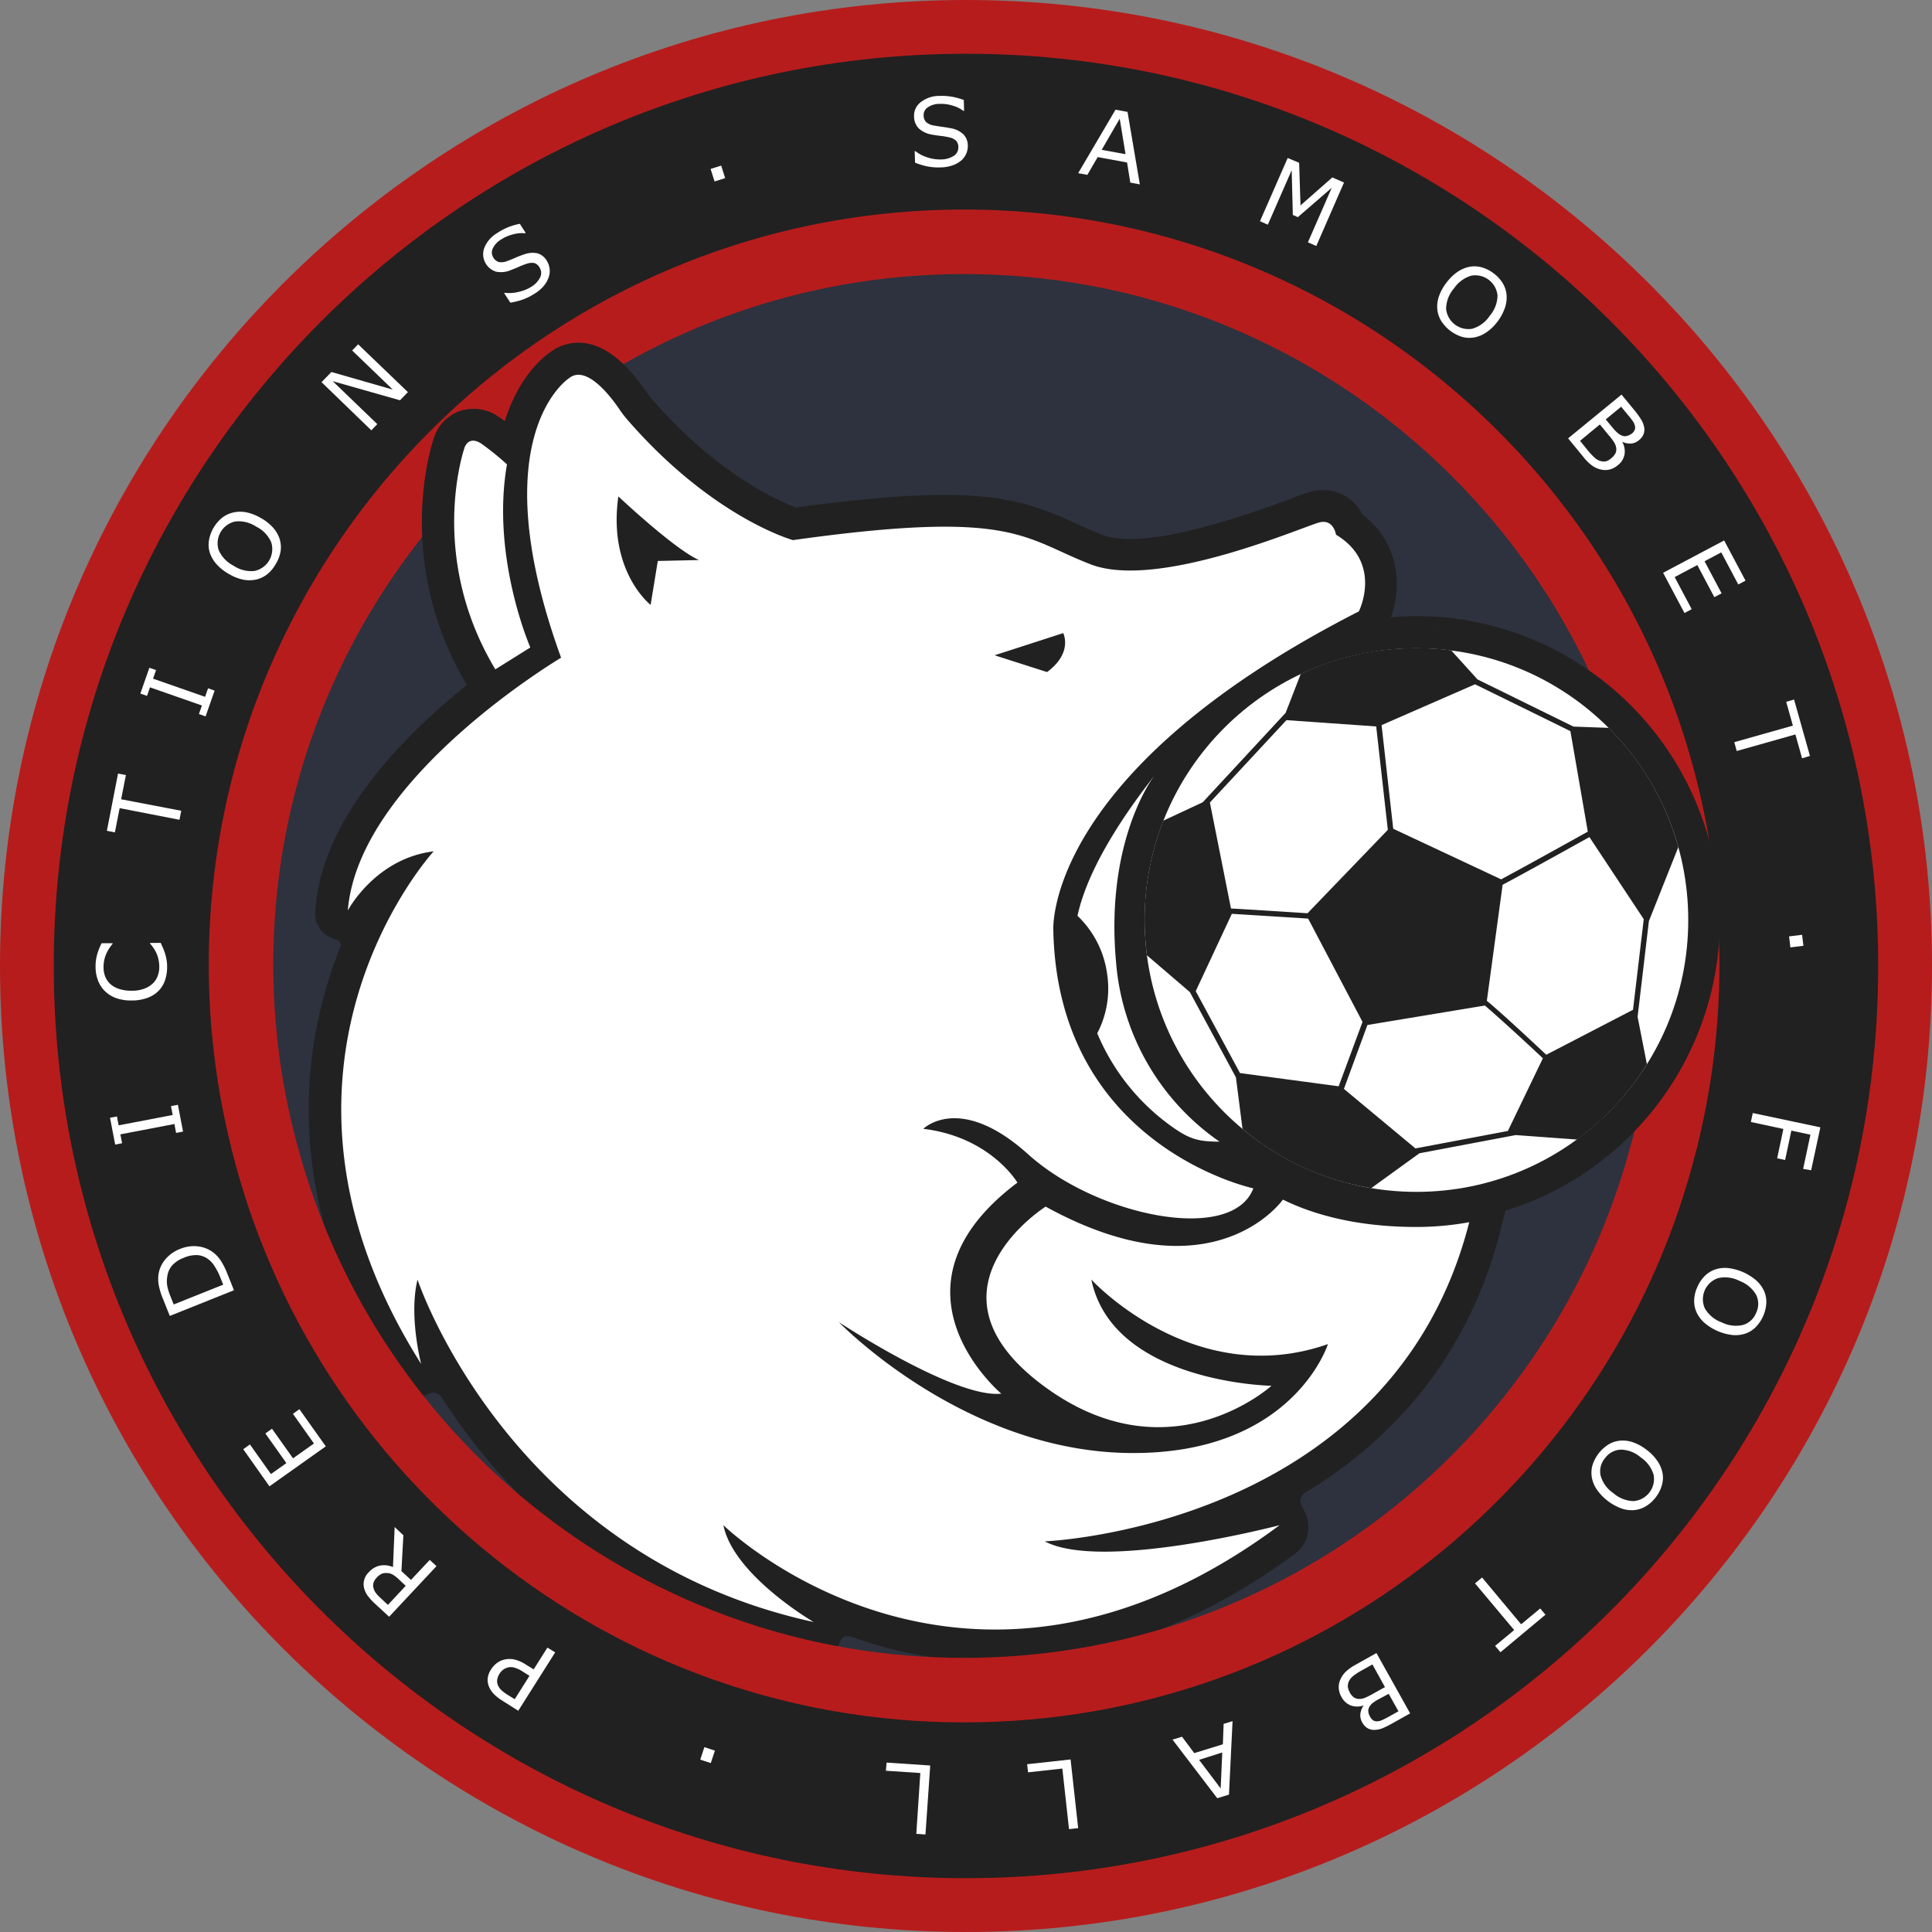 <svg xmlns="http://www.w3.org/2000/svg" viewBox="0 0 405.1 405.1"><rect x="0" y="0" width="405.1" height="405.1" fill="#808080" stroke="none"/><defs><style>.cls-1{fill:#212121;}.cls-2{fill:#2d323e;}.cls-3{fill:#fff;}.cls-4{fill:#b71c1c;}</style></defs><title>Recurso 31</title><g id="Capa_2" data-name="Capa 2"><g id="Logo_samoyedo_copia" data-name="Logo samoyedo copia"><g id="Escudo_copia" data-name="Escudo copia"><g id="relleno_copia" data-name="relleno copia"><circle id="relleno_fuera" data-name="relleno fuera" class="cls-1" cx="202.27" cy="202.26" r="193.74"/><ellipse id="relleno_dentro" data-name="relleno dentro" class="cls-2" cx="202.15" cy="202.03" rx="153.29" ry="153.18"/></g><g id="Texto_copia" data-name="Texto copia"><path class="cls-3" d="M202.93,30.55a3.9,3.9,0,0,1-.34,1.69,4,4,0,0,1-1.06,1.43,5.83,5.83,0,0,1-1.79,1,7.94,7.94,0,0,1-2.48.43,12.4,12.4,0,0,1-2.82-.21,14,14,0,0,1-2.57-.79l-.08-2.41h.14a8.09,8.09,0,0,0,2.58,1.33,8.26,8.26,0,0,0,2.72.41,5,5,0,0,0,2.76-.75,2.07,2.07,0,0,0,.95-1.82,1.88,1.88,0,0,0-.52-1.41,3.16,3.16,0,0,0-1.45-.66,14.15,14.15,0,0,0-1.59-.28c-.58-.06-1.18-.15-1.82-.26a5.41,5.41,0,0,1-2.9-1.31,3.6,3.6,0,0,1-1-2.55,3.55,3.55,0,0,1,1.44-3A6.28,6.28,0,0,1,197,20.11a12.59,12.59,0,0,1,2.81.21,13.78,13.78,0,0,1,2.28.65l.06,2.28H202a6.71,6.71,0,0,0-2.21-1.09,8.18,8.18,0,0,0-2.77-.38,4.33,4.33,0,0,0-2.47.72,1.89,1.89,0,0,0-.88,1.68,2,2,0,0,0,.5,1.4,3.17,3.17,0,0,0,1.67.74c.42.08,1,.17,1.78.28s1.42.22,2,.34A5,5,0,0,1,202,28.16,3.39,3.39,0,0,1,202.93,30.55Z"/><path class="cls-3" d="M239,38.66l-2-.37-.68-4.22-6.16-1.13L228,36.66l-1.93-.35L233.9,23l2.52.46Zm-3-6.33-1.22-7.45L231,31.42Z"/><path class="cls-3" d="M276,51.58l-1.76-.77,5-11.43-7.11,6.15-1.05-.46-.24-9.38-5,11.42-1.65-.72L270,33.13l2.4,1,.29,8.94,6.67-5.87,2.45,1.07Z"/><path class="cls-3" d="M315.9,61.88a6.66,6.66,0,0,1-.37,2.71A10.16,10.16,0,0,1,314,67.43a9.84,9.84,0,0,1-2.33,2.25,6.51,6.51,0,0,1-2.5,1.06,5.76,5.76,0,0,1-2.58-.1,8,8,0,0,1-4.42-3.38,5.71,5.71,0,0,1-.8-2.46,6.43,6.43,0,0,1,.36-2.7,10,10,0,0,1,1.56-2.83,10.15,10.15,0,0,1,2.3-2.25,6.87,6.87,0,0,1,2.54-1.08,5.66,5.66,0,0,1,2.58.12,7.47,7.47,0,0,1,2.51,1.28,7.36,7.36,0,0,1,1.91,2.1A5.72,5.72,0,0,1,315.9,61.88Zm-3.53,4.33A6.7,6.7,0,0,0,314,62a4.69,4.69,0,0,0-5.51-4.2,6.74,6.74,0,0,0-3.64,2.7,6.61,6.61,0,0,0-1.63,4.25,4.7,4.7,0,0,0,5.48,4.18A6.61,6.61,0,0,0,312.37,66.21Z"/><path class="cls-3" d="M339.2,97.56a4.24,4.24,0,0,1-1.73.9,4,4,0,0,1-1.75,0,5,5,0,0,1-1.85-.81,8.94,8.94,0,0,1-1.79-1.74l-3.28-4L340,82.74l2.73,3.31A17.31,17.31,0,0,1,344.13,88a4.72,4.72,0,0,1,.59,1.47,2.68,2.68,0,0,1-.1,1.58,3.22,3.22,0,0,1-1,1.28A2.9,2.9,0,0,1,342,93a3.83,3.83,0,0,1-1.79-.34l-.06,0a4,4,0,0,1,.48,2.61A3.68,3.68,0,0,1,339.2,97.56Zm-1.34-1.5a3.12,3.12,0,0,0,.91-1.09,2.19,2.19,0,0,0,.07-1.29,3.44,3.44,0,0,0-.48-1.07,14.26,14.26,0,0,0-1-1.3L335.46,89l-4.16,3.43,1.62,2a13.86,13.86,0,0,0,1.42,1.52,3.17,3.17,0,0,0,1.22.71,2.5,2.5,0,0,0,1.17.07A2.69,2.69,0,0,0,337.86,96.06Zm4.31-5.16a1.92,1.92,0,0,0,.57-.7,1.34,1.34,0,0,0,.09-.8,2.86,2.86,0,0,0-.45-1.07c-.25-.36-.57-.79-1-1.28l-1.46-1.77-3.23,2.66,1.59,1.92a8.13,8.13,0,0,0,1,1,2.68,2.68,0,0,0,.93.52,1.56,1.56,0,0,0,1,0A2.88,2.88,0,0,0,342.17,90.9Z"/><path class="cls-3" d="M353.2,128.54l-4.48-8.44,12.8-6.78,4.48,8.43-1.52.8-3.57-6.73-3.5,1.86,3.57,6.73-1.52.8-3.57-6.73L351.14,121l3.57,6.73Z"/><path class="cls-3" d="M377.86,159l-1.4-5-12.3,3.47-.52-1.85,12.29-3.47-1.4-5,1.65-.47,3.33,11.82Z"/><path class="cls-3" d="M375.41,198.65l-.28-2.31,2.73-.33.28,2.3Z"/><path class="cls-3" d="M378.08,245.09l1.53-7.17-4-.85-1.31,6.16-1.67-.36,1.31-6.15-6.82-1.46.4-1.88,14.17,3-1.93,9Z"/><path class="cls-3" d="M365.93,279.64a6.61,6.61,0,0,1-2.73.28,11,11,0,0,1-5.86-2.59,6.84,6.84,0,0,1-1.62-2.19,5.8,5.8,0,0,1-.49-2.53,7.23,7.23,0,0,1,.67-2.75,7.36,7.36,0,0,1,1.58-2.34,5.69,5.69,0,0,1,2.2-1.35,6.52,6.52,0,0,1,2.71-.28,11.07,11.07,0,0,1,5.84,2.57,6.7,6.7,0,0,1,1.65,2.22,5.63,5.63,0,0,1,.48,2.53,7.93,7.93,0,0,1-2.25,5.09A5.78,5.78,0,0,1,365.93,279.64Zm-5-2.41a6.65,6.65,0,0,0,4.49.6,4.25,4.25,0,0,0,2.8-2.54,4.3,4.3,0,0,0,0-3.8,6.73,6.73,0,0,0-3.48-2.91,6.58,6.58,0,0,0-4.51-.58,4.68,4.68,0,0,0-2.78,6.3A6.64,6.64,0,0,0,360.89,277.23Z"/><path class="cls-3" d="M342.61,316.64a6.5,6.5,0,0,1-2.71-.38,10.91,10.91,0,0,1-5.07-3.92,6.61,6.61,0,0,1-1.05-2.51,5.86,5.86,0,0,1,.12-2.57,7.94,7.94,0,0,1,3.41-4.41,5.73,5.73,0,0,1,2.46-.78,6.42,6.42,0,0,1,2.69.37,10,10,0,0,1,2.83,1.58,10.07,10.07,0,0,1,2.23,2.31,6.91,6.91,0,0,1,1.08,2.55,5.63,5.63,0,0,1-.15,2.57,7.47,7.47,0,0,1-1.28,2.51,7.38,7.38,0,0,1-2.12,1.9A5.69,5.69,0,0,1,342.61,316.64Zm-4.31-3.55a6.67,6.67,0,0,0,4.22,1.66,4.67,4.67,0,0,0,4.22-5.48,6.66,6.66,0,0,0-2.68-3.66,6.56,6.56,0,0,0-4.24-1.65,4.32,4.32,0,0,0-3.3,1.81,4.26,4.26,0,0,0-.9,3.65A6.57,6.57,0,0,0,338.3,313.09Z"/><path class="cls-3" d="M313.49,345.11l4-3.32L309.28,332l1.48-1.23,8.19,9.81,4-3.32,1.1,1.31-9.43,7.87Z"/><path class="cls-3" d="M281.29,355.84a4.27,4.27,0,0,1-.58-1.87,3.81,3.81,0,0,1,.3-1.72,5.05,5.05,0,0,1,1.12-1.68,9.63,9.63,0,0,1,2-1.45l4.48-2.51,7.07,12.65-3.75,2.1a18.08,18.08,0,0,1-2.13,1.05,4.75,4.75,0,0,1-1.55.31,2.68,2.68,0,0,1-1.53-.37,3.12,3.12,0,0,1-1.09-1.2,2.93,2.93,0,0,1-.39-1.79,3.72,3.72,0,0,1,.65-1.69l0-.07a4,4,0,0,1-2.65,0A3.72,3.72,0,0,1,281.29,355.84Zm1.71-1a3.11,3.11,0,0,0,.91,1.09,2.18,2.18,0,0,0,1.26.3,3.27,3.27,0,0,0,1.14-.28c.41-.18.89-.42,1.45-.73l2.64-1.47L287.77,349l-2.22,1.24a14.18,14.18,0,0,0-1.75,1.13,3.22,3.22,0,0,0-.92,1.07,2.47,2.47,0,0,0-.27,1.14A2.7,2.7,0,0,0,283,354.79Zm4.3,5.16a2,2,0,0,0,.59.69,1.38,1.38,0,0,0,.77.24,2.92,2.92,0,0,0,1.13-.26c.4-.18.88-.42,1.44-.73l2-1.12-2.05-3.66L289,356.33a8.88,8.88,0,0,0-1.21.78,2.69,2.69,0,0,0-.68.82,1.64,1.64,0,0,0-.2,1A2.73,2.73,0,0,0,287.3,360Z"/><path class="cls-3" d="M245.85,364.76l2-.6,2.56,3.43,6-1.85.16-4.28,1.87-.57-.75,15.4-2.46.76Zm5.57,4.24,4.53,6,.33-7.54Z"/><path class="cls-3" d="M215.37,369.92l9.11-1,1.59,14.4-1.92.21-1.4-12.7-7.19.79Z"/><path class="cls-3" d="M185.9,369.58l9.15.61-1,14.46-1.92-.13.84-12.75-7.22-.48Z"/><path class="cls-3" d="M147.69,366.34l2.21.73-.86,2.61-2.21-.72Z"/><path class="cls-3" d="M103,350a4.66,4.66,0,0,1,1.24-1.33,4.09,4.09,0,0,1,1.55-.7,4.8,4.8,0,0,1,2.1,0,7.63,7.63,0,0,1,2.38,1.06l1.63,1,2.88-4.56,1.63,1-7.74,12.24-3.32-2.1a9.69,9.69,0,0,1-1.75-1.36,5.15,5.15,0,0,1-1-1.44,3.89,3.89,0,0,1-.35-1.85A4.33,4.33,0,0,1,103,350Zm1.72,1a2.93,2.93,0,0,0-.47,1.24,2.15,2.15,0,0,0,.19,1.19,3.13,3.13,0,0,0,.67.94,8,8,0,0,0,1.2.92l1.62,1,3.09-4.9-1.37-.87a7.13,7.13,0,0,0-1.72-.83,2.55,2.55,0,0,0-1.36-.07,2.84,2.84,0,0,0-1.07.48A3.37,3.37,0,0,0,104.67,351.05Z"/><path class="cls-3" d="M82.75,320.19l1.83,1.72-.41,7.51,2,1.86,3.94-4.2,1.41,1.31L81.59,339l-3-2.77a12,12,0,0,1-1.48-1.62,4.76,4.76,0,0,1-.74-1.52,3.43,3.43,0,0,1,1-3.46,4.22,4.22,0,0,1,2.36-1.37,4.8,4.8,0,0,1,2.67.32Zm-3.83,10.68a2.69,2.69,0,0,0-.6,1,1.91,1.91,0,0,0,0,1.09,2.54,2.54,0,0,0,.45,1,7.26,7.26,0,0,0,.91,1l1.66,1.55,3.73-4-1.42-1.33a6.9,6.9,0,0,0-1.27-1,2.49,2.49,0,0,0-1.25-.35A2.65,2.65,0,0,0,80,330,3.62,3.62,0,0,0,78.92,330.87Z"/><path class="cls-3" d="M62.78,295.48l5.53,7.79L56.5,311.65,51,303.87l1.4-1,4.41,6.21,3.24-2.3-4.41-6.21,1.39-1,4.41,6.21,4.39-3.11-4.41-6.22Z"/><path class="cls-3" d="M37.8,261.86a7.5,7.5,0,0,1,3.64-.53,6.48,6.48,0,0,1,3.17,1.21,7.09,7.09,0,0,1,1.64,1.72,15.68,15.68,0,0,1,1.45,2.89l1.36,3.39L35.6,275.92l-1.34-3.36a14.44,14.44,0,0,1-1-3.24,7.24,7.24,0,0,1,0-2.28A6.37,6.37,0,0,1,34.72,264,7.44,7.44,0,0,1,37.8,261.86Zm.72,1.88a6.24,6.24,0,0,0-2.45,1.62,4.45,4.45,0,0,0-1,2.33,6,6,0,0,0,0,1.94,12.26,12.26,0,0,0,.68,2.21l.67,1.68,10.38-4.15-.67-1.68A12.62,12.62,0,0,0,45,265.51,5.24,5.24,0,0,0,43.63,264a4.32,4.32,0,0,0-2.29-.83A6.43,6.43,0,0,0,38.52,263.74Z"/><path class="cls-3" d="M37.3,231.65l1.08,5.62-1.46.28-.35-1.87-11.33,2.17.36,1.86-1.45.28-1.08-5.62,1.45-.27.36,1.86,11.33-2.17-.36-1.86Z"/><path class="cls-3" d="M33.7,197.7l.44,1a8.67,8.67,0,0,1,.44,1.13,12.16,12.16,0,0,1,.32,1.29,8,8,0,0,1,.14,1.53,8.69,8.69,0,0,1-.43,2.87,5.91,5.91,0,0,1-1.37,2.25,6.5,6.5,0,0,1-2.34,1.47,9.57,9.57,0,0,1-3.31.54,9.21,9.21,0,0,1-3.21-.49A6.45,6.45,0,0,1,22,207.82a6.15,6.15,0,0,1-1.45-2.23,7.92,7.92,0,0,1-.51-2.9,9.22,9.22,0,0,1,.27-2.33,12.56,12.56,0,0,1,1-2.59h2.29v.14a8.7,8.7,0,0,0-1.44,2.38,7.05,7.05,0,0,0-.45,2.53,5.41,5.41,0,0,0,.37,2,4.39,4.39,0,0,0,1.11,1.56,5.1,5.1,0,0,0,1.85,1,8.37,8.37,0,0,0,2.58.36,7.56,7.56,0,0,0,2.62-.43A5.3,5.3,0,0,0,32,206.25a4.27,4.27,0,0,0,1.06-1.6,5.39,5.39,0,0,0,.34-1.92,7.25,7.25,0,0,0-.49-2.61,7.73,7.73,0,0,0-1.45-2.27v-.13Z"/><path class="cls-3" d="M26.4,162.51l-1,5.08L38,170l-.37,1.89-12.54-2.44-1,5.08-1.68-.33,2.34-12Z"/><path class="cls-3" d="M45,144.81l-1.89,5.4-1.4-.49.63-1.79-10.89-3.81-.62,1.79-1.4-.49,1.89-5.4,1.4.49-.63,1.79L43,146.11l.63-1.79Z"/><path class="cls-3" d="M49,107.44a6.67,6.67,0,0,1,2.74,0,10.17,10.17,0,0,1,3,1.2,9.87,9.87,0,0,1,2.52,2,6.71,6.71,0,0,1,1.37,2.35,5.94,5.94,0,0,1,.21,2.58,7.46,7.46,0,0,1-1,2.66A7.27,7.27,0,0,1,56,120.43a5.72,5.72,0,0,1-2.34,1.1,6.74,6.74,0,0,1-2.72,0,9.79,9.79,0,0,1-3-1.21,10,10,0,0,1-2.52-2A6.86,6.86,0,0,1,44,115.91a5.53,5.53,0,0,1-.19-2.57,7.82,7.82,0,0,1,2.8-4.81A6,6,0,0,1,49,107.44Zm4.74,3a6.64,6.64,0,0,0-4.4-1.1,4.68,4.68,0,0,0-3.49,6,6.73,6.73,0,0,0,3.13,3.28,6.58,6.58,0,0,0,4.42,1.09,4.69,4.69,0,0,0,3.47-6A6.59,6.59,0,0,0,53.69,110.41Z"/><path class="cls-3" d="M85.53,82.22l-1.66,1.71-14.1-4,9.34,9-1.25,1.3L67.42,80.13,69.49,78l12.87,3.69-8.52-8.2,1.25-1.3Z"/><path class="cls-3" d="M114.67,54.71a4,4,0,0,1,.39,3.39,5.75,5.75,0,0,1-1,1.8,7.77,7.77,0,0,1-1.91,1.64,12.47,12.47,0,0,1-2.53,1.27,14.65,14.65,0,0,1-2.61.65l-1.3-2,.11-.07a8,8,0,0,0,2.9-.18,8.46,8.46,0,0,0,2.55-1,4.93,4.93,0,0,0,2-2.07,2.05,2.05,0,0,0-.12-2,1.91,1.91,0,0,0-1.17-1,3.36,3.36,0,0,0-1.59.18,14.32,14.32,0,0,0-1.5.58c-.53.24-1.09.47-1.7.7a5.27,5.27,0,0,1-3.15.37,3.83,3.83,0,0,1-2.49-5,6.33,6.33,0,0,1,2.66-3.08A12.59,12.59,0,0,1,109,46.93l1.23,1.92-.12.07a6.76,6.76,0,0,0-2.46.2,8.48,8.48,0,0,0-2.57,1.09,4.41,4.41,0,0,0-1.75,1.88,2,2,0,0,0,.1,1.9,2.07,2.07,0,0,0,1.16.95,3.16,3.16,0,0,0,1.81-.22c.4-.15,1-.38,1.67-.68s1.34-.54,1.86-.71a5,5,0,0,1,2.74-.22A3.37,3.37,0,0,1,114.67,54.71Z"/><path class="cls-3" d="M152.05,37.35l-2.22.7L149,35.42l2.22-.7Z"/></g><path class="cls-4" d="M202.55,405.1C90.86,405.1,0,314.23,0,202.55S90.86,0,202.55,0,405.1,90.86,405.1,202.55,314.23,405.1,202.55,405.1Zm0-393.83C97.08,11.27,11.27,97.08,11.27,202.55S97.08,393.82,202.55,393.82,393.82,308,393.82,202.55,308,11.27,202.55,11.27Z"/></g><path class="cls-4" d="M62.48,240.62a144.51,144.51,0,0,1-5.18-38.3c0-79.87,65-144.85,144.85-144.85S347,122.45,347,202.32a144.1,144.1,0,0,1-5.18,38.3h14a158.12,158.12,0,0,0,4.71-38.3c0-87.33-71-158.38-158.37-158.38S43.78,115,43.78,202.32a158.12,158.12,0,0,0,4.71,38.3Z"/><path class="cls-1" d="M360.63,192.9a63.89,63.89,0,0,0-59.43-63.59l-.45,6.75h0l.43-6.75-.32,0a66,66,0,0,0-7.44,0l-.73.06h-.2l-.84.08c2.21-6.1,2.06-15.43-6-21.62a9.65,9.65,0,0,0-3-3.47,9.26,9.26,0,0,0-7.15-1.41,36.78,36.78,0,0,0-4.83,1.62c-20,7.43-33.35,10-39.59,7.54-2.07-.8-3.92-1.64-5.7-2.45-11.73-5.35-20.9-8.38-58.46-3.24h0c-3.89-1.46-16.73-7.17-30.28-22.79a20.4,20.4,0,0,1-1.27-1.67c-4.11-6-8.36-9.37-12.66-10a9.83,9.83,0,0,0-7.49,2c-1.66,1.17-6.53,5.27-9.37,14.33-.46-.34-.91-.66-1.32-.92a9.14,9.14,0,0,0-8.28-1.13,8.87,8.87,0,0,0-5.25,5.51c-.63,1.83-8.44,26.06,6.89,51.88-13.29,10.66-30,27.61-31.7,46.41l-.1,1a5.58,5.58,0,0,0,3.86,5.81l.69.22a1.13,1.13,0,0,1,.71,1.51c-8.25,20.65-12.74,52.82,11,90.67l.86,1.33a5,5,0,0,0,6.17,1.91l.78-.33a1.91,1.91,0,0,1,2.36.73c12.31,19.09,35.88,44.93,76.47,53.79l2.39.55a3.93,3.93,0,0,0,4.53-2.39l.29-.71a1.67,1.67,0,0,1,2.13-1,90.06,90.06,0,0,0,30.41,5.36c18.27,0,39.64-5.7,62.76-22.67a7,7,0,0,0,2.19-8.58l-.81-1.64a2,2,0,0,1,.76-2.6c17.38-10.51,34-27.53,41-55.07l1-4.06A63.88,63.88,0,0,0,360.63,192.9Z"/><path class="cls-4" d="M341.81,240.62c-16.68,61.57-72.89,107-139.66,107s-123-45.43-139.67-107h-14c17,69.11,79.37,120.53,153.66,120.53S338.8,309.73,355.81,240.62Z"/><g id="Balón_copia" data-name="Balón copia"><circle id="Relleno" class="cls-3" cx="297" cy="192.92" r="56.99"/><path id="Negro" class="cls-1" d="M345.32,223.14l-1.95-9.94,2.37-20.07,6.17-15.51a56.63,56.63,0,0,0-14.59-25l-7.4-.27-20.12-9.89-5.51-6.09a56.62,56.62,0,0,0-7.29-.46,55.92,55.92,0,0,0-24.26,5.4l-3.17,8.16-17.38,18.75-8.26,3.85A56.78,56.78,0,0,0,240,192.92a58.17,58.17,0,0,0,.49,7.39l9,7.71,9.66,17.89,1.38,10.8a55.84,55.84,0,0,0,27,12.41l10.09-7.3L317.81,238V238l12.88.94A56.26,56.26,0,0,0,345.32,223.14Zm-.66-30.41-2.25,19-18.19,9.43c-6.72-6.3-10.41-9.62-12.46-11.31l3.31-24.33c2.78-1.48,8.07-4.37,18.2-10Zm-35.38-49.25,20,9.82,3.65,21.08c-6.44,3.58-14.05,7.79-18.17,10l-22.63-10.61-2.44-21.73ZM269.74,151l18.82,1.32L291,174l-16.84,17.49c-4.74-.31-12.22-.79-16.05-1l-4.42-22.22ZM260,225l-9.28-17.18,7.57-16.21c3.64.22,10.49.65,16,1l11.4,21.66-5,13.5Zm56.17,12.14-19.38,3.66-15-12.48,4.93-13.4,24.63-4.08c2.85,2.45,8,7.14,12.16,11.06Z"/></g><g id="Samoyedo_copia" data-name="Samoyedo copia"><path class="cls-3" d="M308.07,256.27a62.1,62.1,0,0,1-11.07,1c-9.86,0-19.71-1.65-28-5.74,0,0-14.52,20.84-49.75,1.47,0,0-27.34,17.27-.85,37.28s48.2.29,48.2.29-33.26-.57-37.77-22.27c0,0,21.42,23.39,49.61,13.53,0,0-7.33,23.39-42,22.83s-60.55-27.44-60.55-27.44,24.31,16.06,34.06,15c0,0-26.21-22,3.38-44.25,0,0-5.63-9.58-19.73-11.28,0,0,7.61-7.61,22,5.36s42.77,18.81,47.2,7.12c0,0-41-8.71-41.94-54.09,0,0-2.16-33.07,64.07-66.89,0,0,5.07-10.15-4.79-16.07,0,0-.47-3.19-3.29-2.63s-33.91,14.37-48.19,8.83-16.16-11.55-62.39-5.07c0,0-16.91-4.64-34.9-25.45A21,21,0,0,1,130,86c-1.68-2.5-7-9.74-10.72-6.67,0,0-18.54,12-1.63,58.58,0,0-42.46,25.18-44.72,53,0,0,5.73-10.9,18-12.4,0,0-41.79,45.47-2.63,107.47,0,0-2.63-10.14-.75-17.66,0,0,19.16,57.87,83.05,71.78,0,0-16.79-9.77-18.92-20.3,0,0,50.48,49.23,116.62,0,0,0-37.2,9.77-49.23,3.39C219.08,323.18,291.72,320.43,308.07,256.27ZM222.93,132.75s2.12,4.08-3.38,8.17l-11-3.52Zm-85-15.13-1.51,9.21s-9-7-6.76-22.74c0,0,11.77,11.09,16.91,13.34Z"/><path class="cls-3" d="M111.2,135.76s-8.28-18.94-4.9-38.39A58,58,0,0,0,100.9,93c-2.71-1.73-3.49.84-3.49.84s-7.93,22.55,6.45,46.51Z"/><path class="cls-3" d="M241.19,163.76c.51-.67.82-1,.82-1S241.68,163.08,241.19,163.76Z"/><path class="cls-3" d="M234,201.57c-2-22.25,5.55-35.51,8-38.86-2.81,3.66-13.49,17.23-16.07,29.32a20.67,20.67,0,0,1,6.22,12.24,20.24,20.24,0,0,1-2.08,12.39,45.58,45.58,0,0,0,16.53,20.18c3.22,2.18,5.26,2.54,9.11,2.54A50.65,50.65,0,0,1,234,201.57Z"/></g><polygon class="cls-4" points="48.66 241.31 62.55 240.85 62.29 239.92 48.44 240.42 48.66 241.31"/><polygon class="cls-4" points="342.07 239.67 341.7 241.02 355.75 240.89 355.99 239.88 342.07 239.67"/></g></g></svg>